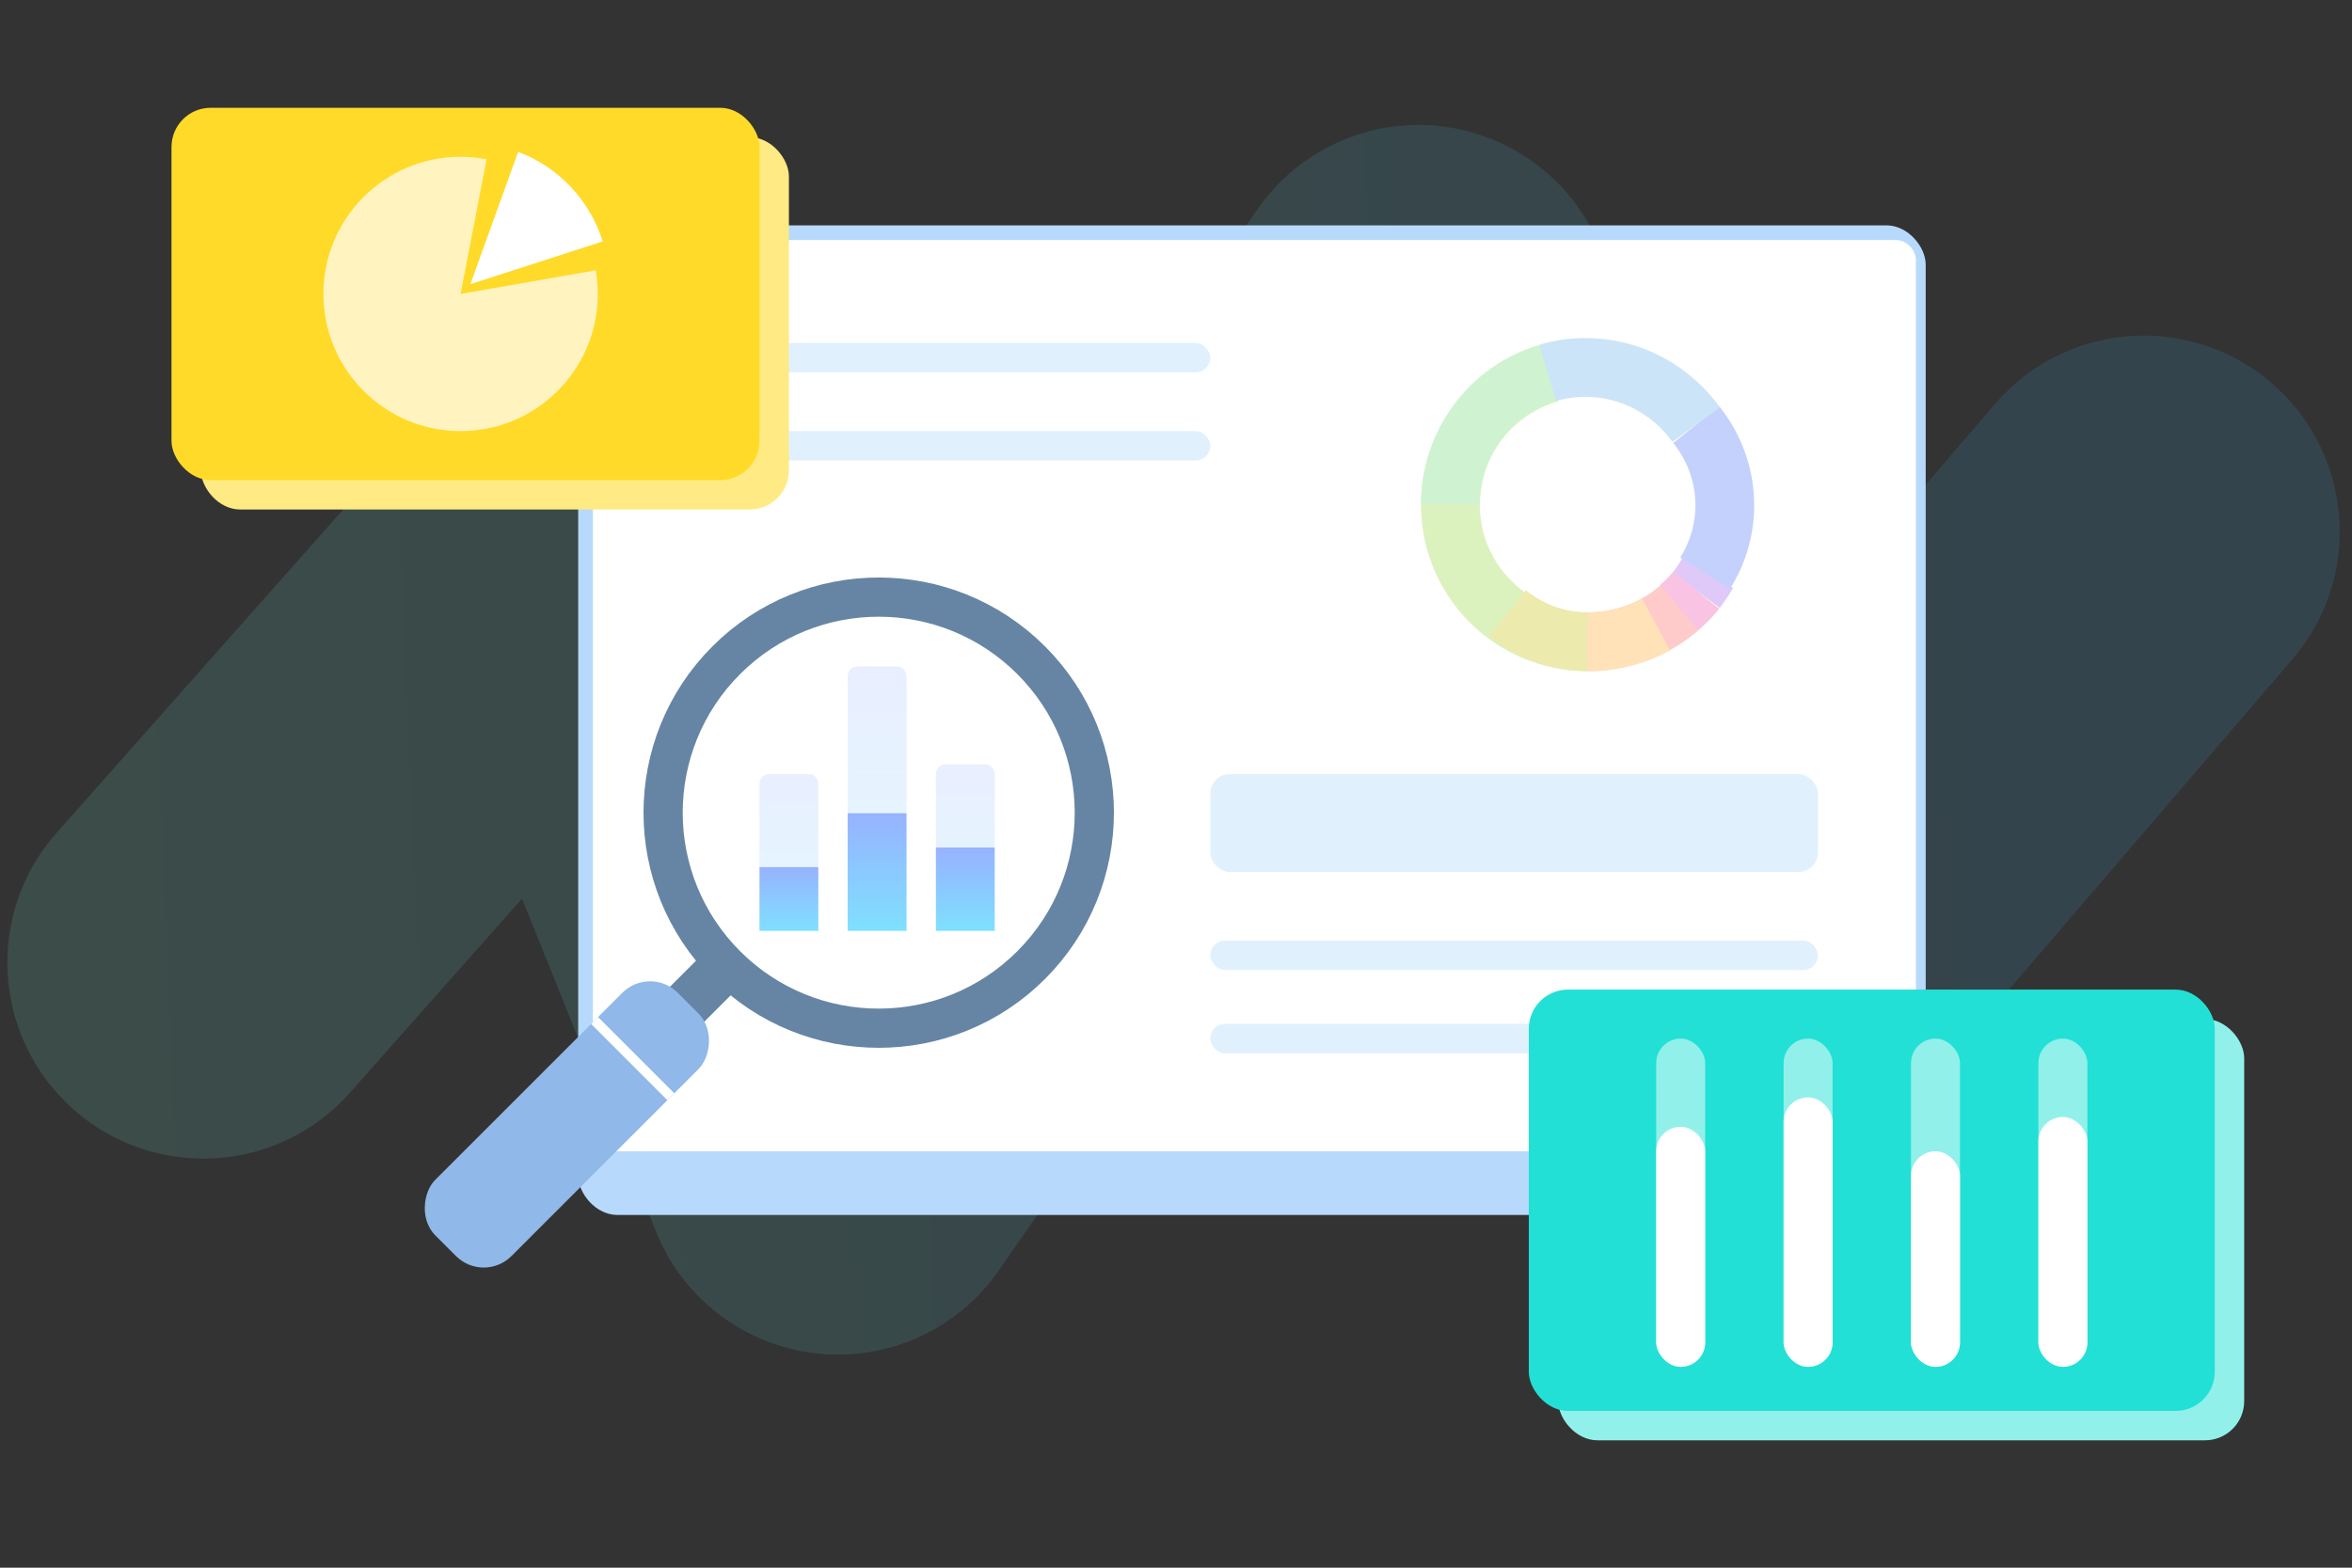 <svg width="480" height="320" viewBox="0 0 480 320" fill="none" xmlns="http://www.w3.org/2000/svg">
<rect x="0" y="0" width="480" height="320" fill="#333333" stroke="none"/>
<path fill-rule="evenodd" clip-rule="evenodd" d="M294.22 25.78C308.922 27.527 321.456 37.252 326.801 51.057L360.164 137.219L407.14 82.457C421.523 65.69 446.776 63.757 463.543 78.141C480.311 92.524 482.243 117.777 467.86 134.544L377.36 240.044C368.201 250.722 354.106 255.803 340.241 253.426C326.375 251.048 314.778 241.562 309.699 228.444L279.427 150.263L203.877 259.284C195.498 271.375 181.159 277.892 166.54 276.251C151.921 274.611 139.382 265.079 133.891 251.431L106.533 183.434L71.434 223.033C56.781 239.565 31.5 241.088 14.968 226.435C-1.564 211.781 -3.087 186.5 11.566 169.968L89.566 81.968C98.759 71.597 112.665 66.723 126.321 69.087C139.976 71.45 151.436 80.713 156.609 93.57L180.402 152.706L256.623 42.717C265.055 30.549 279.519 24.033 294.22 25.78Z" fill="url(#paint0_linear_979_7153)"/>
<rect x="118" y="46" width="275" height="202" rx="8" fill="#B7DAFC"/>
<rect x="121" y="49" width="270" height="186" rx="4" fill="white"/>
<rect x="151" y="70" width="96" height="6" rx="3" fill="#E1F0FD"/>
<rect x="247" y="158" width="124" height="20" rx="4" fill="#E1F0FD"/>
<rect x="151" y="88" width="96" height="6" rx="3" fill="#E1F0FD"/>
<rect x="247" y="192" width="124" height="6" rx="3" fill="#E1F0FD"/>
<rect x="247" y="209" width="124" height="6" rx="3" fill="#E1F0FD"/>
<circle cx="90" cy="51" r="3" fill="white"/>
<circle cx="106" cy="51" r="3" fill="white"/>
<circle cx="122" cy="51" r="3" fill="white"/>
<path d="M324 131C321.13 131 318.36 130.569 315.753 129.768C304.314 126.254 296 115.62 296 103.048C296 90.277 304.58 79.506 316.3 76.167" stroke="#DBF2BE" stroke-width="12"/>
<path d="M296 103C296 90.251 304.383 79.5 315.833 76.167" stroke="#CFF3D1" stroke-width="12"/>
<path d="M324 131C321.201 131 318.501 130.547 315.959 129.705C312.938 128.705 310.14 127.156 307.667 125.167" stroke="#EDEAAD" stroke-width="12"/>
<path d="M348.5 117C347.791 118.215 347.011 119.384 346.167 120.5" stroke="#DEC9F9" stroke-width="12"/>
<path d="M324 131C333.042 131 341.078 126.882 346.167 120.5" stroke="#FFCACA" stroke-width="12"/>
<path d="M346.167 120.5C345.11 121.754 343.938 122.925 342.667 124" stroke="#F9C3E3" stroke-width="12"/>
<path d="M324 131C329.1 131 333.881 129.726 338 127.5" stroke="#FFE2B8" stroke-width="12"/>
<path d="M346.167 86.667C349.83 91.249 352 96.946 352 103.119C352 108.184 350.539 112.928 347.99 117" stroke="#C4D1FD" stroke-width="12"/>
<path d="M315.833 76.117C318.298 75.389 320.901 75 323.592 75C332.823 75 341.019 79.582 346.167 86.667" stroke="#CCE4F7" stroke-width="12"/>
<rect x="41" y="28" width="120" height="76" rx="8" fill="#FFEA83"/>
<rect x="35" y="22" width="120" height="76" rx="8" fill="#FFDA28"/>
<rect x="318" y="208" width="140" height="86" rx="8" fill="#91F0EA"/>
<rect x="312" y="202" width="140" height="86" rx="8" fill="#22E0D5"/>
<rect x="338" y="212" width="10" height="67" rx="5" fill="white" fill-opacity="0.5"/>
<rect x="364" y="212" width="10" height="67" rx="5" fill="white" fill-opacity="0.5"/>
<rect x="390" y="212" width="10" height="67" rx="5" fill="white" fill-opacity="0.5"/>
<rect x="416" y="212" width="10" height="67" rx="5" fill="white" fill-opacity="0.5"/>
<rect x="338" y="230" width="10" height="49" rx="5" fill="white"/>
<rect x="364" y="224" width="10" height="55" rx="5" fill="white"/>
<rect x="390" y="235" width="10" height="44" rx="5" fill="white"/>
<rect x="416" y="228" width="10" height="51" rx="5" fill="white"/>
<circle cx="179.33" cy="165.882" r="44" transform="rotate(45 179.33 165.882)" stroke="#6685A4" stroke-width="8"/>
<rect x="143.267" y="194.874" width="10" height="10" transform="rotate(45 143.267 194.874)" fill="#6685A4"/>
<rect x="132.661" y="196.995" width="22" height="70" rx="8" transform="rotate(45 132.661 196.995)" fill="#90B8E8"/>
<rect x="122.054" y="207.602" width="22" height="2" transform="rotate(45 122.054 207.602)" fill="white"/>
<path d="M155 160C155 158.895 155.895 158 157 158H165C166.105 158 167 158.895 167 160V190H155V160Z" fill="url(#paint1_linear_979_7153)"/>
<path d="M155 177H167V190H155V177Z" fill="url(#paint2_linear_979_7153)"/>
<path d="M173 138C173 136.895 173.895 136 175 136H183C184.105 136 185 136.895 185 138V190H173V138Z" fill="url(#paint3_linear_979_7153)"/>
<path d="M173 166H185V190H173V166Z" fill="url(#paint4_linear_979_7153)"/>
<path d="M191 158C191 156.895 191.895 156 193 156H201C202.105 156 203 156.895 203 158V190H191V158Z" fill="url(#paint5_linear_979_7153)"/>
<path d="M191 173H203V190H191V173Z" fill="url(#paint6_linear_979_7153)"/>
<path d="M122 60C122 75.464 109.464 88 94 88C78.536 88 66 75.464 66 60C66 44.536 78.536 32 94 32C95.816 32 97.591 32.173 99.31 32.503L94 60L121.585 55.172C121.858 56.741 122 58.354 122 60Z" fill="white" fill-opacity="0.7"/>
<path d="M96 58L105.738 31C113.926 34.041 120.345 40.809 123 49.279L96 58Z" fill="white"/>
<defs>
<linearGradient id="paint0_linear_979_7153" x1="418.744" y1="276.501" x2="33.218" y2="292.716" gradientUnits="userSpaceOnUse">
<stop stop-color="#3CC0FF" stop-opacity="0.12"/>
<stop offset="1" stop-color="#75FFE6" stop-opacity="0.12"/>
</linearGradient>
<linearGradient id="paint1_linear_979_7153" x1="161" y1="158" x2="161" y2="190" gradientUnits="userSpaceOnUse">
<stop stop-color="#497CFF" stop-opacity="0.12"/>
<stop offset="1" stop-color="#1BC8FF" stop-opacity="0.12"/>
</linearGradient>
<linearGradient id="paint2_linear_979_7153" x1="161" y1="177" x2="161" y2="190" gradientUnits="userSpaceOnUse">
<stop stop-color="#4971FF" stop-opacity="0.5"/>
<stop offset="1" stop-color="#1BC8FF" stop-opacity="0.5"/>
</linearGradient>
<linearGradient id="paint3_linear_979_7153" x1="179" y1="136" x2="179" y2="190" gradientUnits="userSpaceOnUse">
<stop stop-color="#497CFF" stop-opacity="0.12"/>
<stop offset="1" stop-color="#1BC8FF" stop-opacity="0.12"/>
</linearGradient>
<linearGradient id="paint4_linear_979_7153" x1="179" y1="166" x2="179" y2="190" gradientUnits="userSpaceOnUse">
<stop stop-color="#4971FF" stop-opacity="0.5"/>
<stop offset="1" stop-color="#1BC8FF" stop-opacity="0.5"/>
</linearGradient>
<linearGradient id="paint5_linear_979_7153" x1="197" y1="156" x2="197" y2="190" gradientUnits="userSpaceOnUse">
<stop stop-color="#497CFF" stop-opacity="0.12"/>
<stop offset="1" stop-color="#1BC8FF" stop-opacity="0.12"/>
</linearGradient>
<linearGradient id="paint6_linear_979_7153" x1="197" y1="173" x2="197" y2="190" gradientUnits="userSpaceOnUse">
<stop stop-color="#4971FF" stop-opacity="0.5"/>
<stop offset="1" stop-color="#1BC8FF" stop-opacity="0.5"/>
</linearGradient>
</defs>
</svg>
